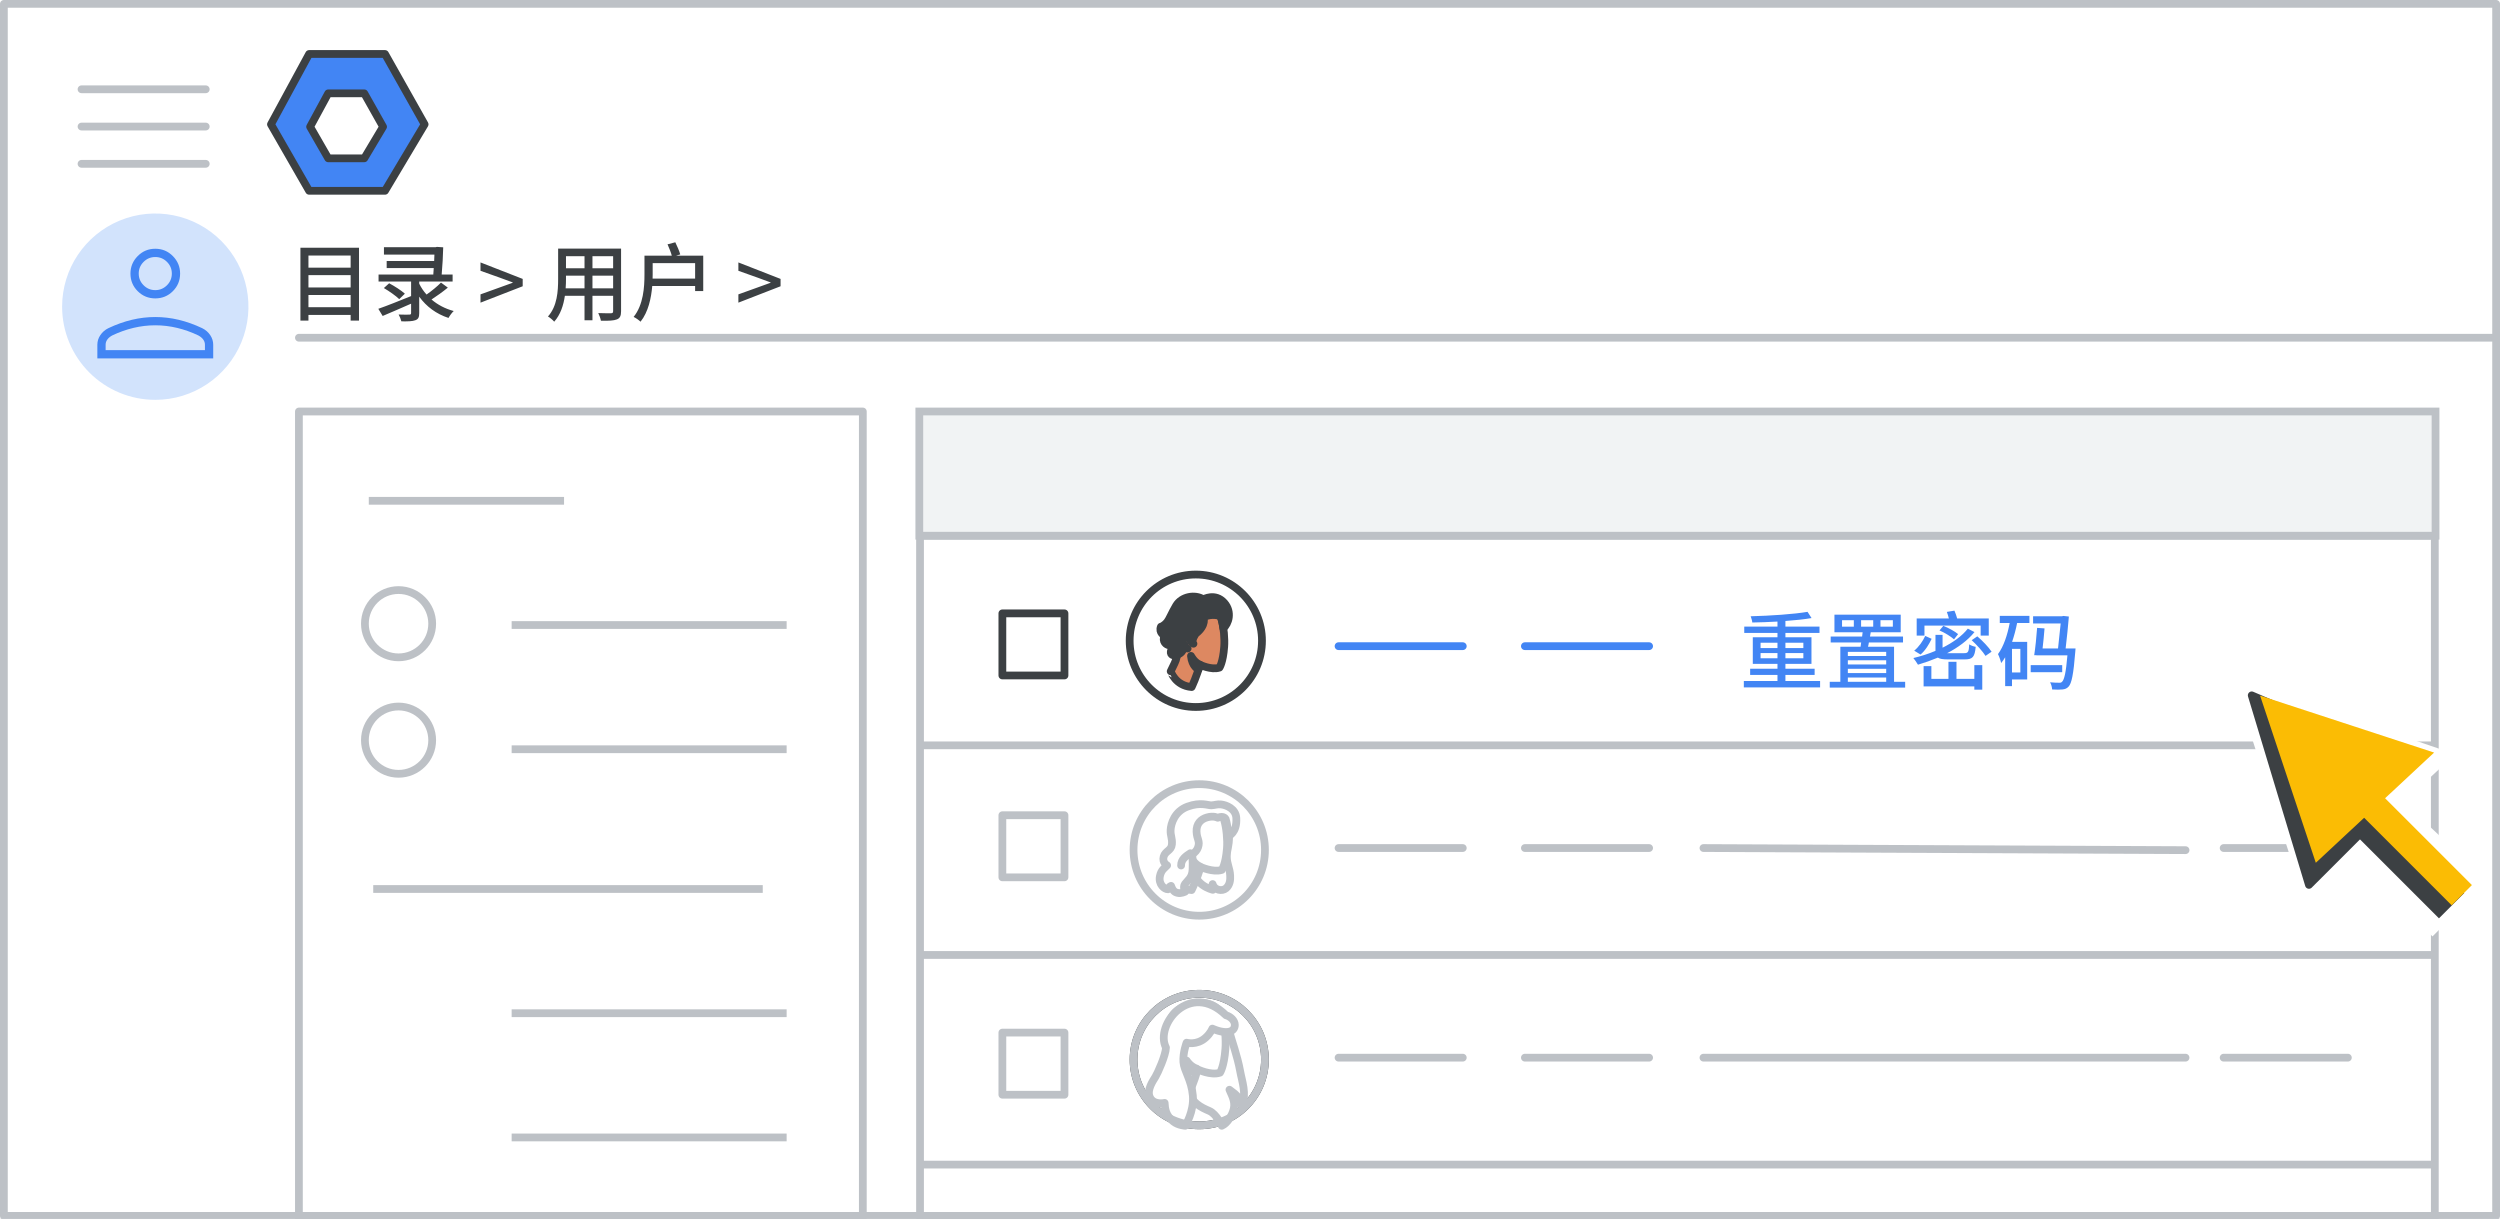 <svg width="322" height="157" viewBox="0 0 322 157" fill="none" xmlns="http://www.w3.org/2000/svg">
<rect x="0" y="0" width="322" height="157" fill="#333333" stroke="none"/>
<g id="reset-password-option" clip-path="url(#clip0_7_1161)">
<rect width="322" height="157" fill="white"/>
<rect id="bg" x="1" y="0.5" width="320" height="155.622" fill="white"/>
<rect id="Rectangle" x="98" y="76" width="8.05" height="8.05" fill="white" stroke="#BDC1C6" stroke-linejoin="round"/>
<rect id="Rectangle_2" x="98" y="102" width="8.05" height="8.05" fill="white" stroke="#BDC1C6" stroke-linejoin="round"/>
<rect id="Rectangle_3" x="98" y="128" width="8.05" height="8.05" fill="white" stroke="#BDC1C6" stroke-linejoin="round"/>
<path id="Line" d="M38.5 43.5H321" stroke="#BDC1C6" stroke-linecap="round"/>
<g id="nav-directory-on">
<path id="Path" d="M20 51.5C24.854 51.5 29.23 48.576 31.087 44.091C32.944 39.607 31.916 34.445 28.484 31.014C25.051 27.582 19.889 26.556 15.405 28.415C10.921 30.273 7.998 34.65 8 39.504C8 42.686 9.264 45.738 11.515 47.988C13.765 50.238 16.818 51.501 20 51.5Z" fill="#D2E3FC"/>
<g id="person_BASELINE_P900">
<path id="Shape" fill-rule="evenodd" clip-rule="evenodd" d="M17.735 37.502C18.357 38.123 19.112 38.434 20 38.434C20.888 38.434 21.643 38.123 22.265 37.502C22.887 36.88 23.198 36.125 23.198 35.236C23.198 34.366 22.887 33.615 22.265 32.984C21.643 32.354 20.888 32.039 20 32.039C19.112 32.039 18.357 32.354 17.735 32.984C17.113 33.615 16.802 34.366 16.802 35.236C16.802 36.125 17.113 36.88 17.735 37.502ZM12.539 44.403V46.162H27.462V44.403C27.462 43.959 27.333 43.546 27.076 43.164C26.818 42.782 26.476 42.485 26.049 42.272C25.037 41.792 24.029 41.432 23.025 41.192C22.021 40.952 21.013 40.833 20 40.833C18.987 40.833 17.979 40.952 16.976 41.192C15.972 41.432 14.963 41.792 13.951 42.272C13.524 42.485 13.183 42.782 12.925 43.164C12.667 43.546 12.539 43.959 12.539 44.403ZM26.396 45.096V44.403C26.396 44.155 26.32 43.928 26.17 43.723C26.018 43.519 25.809 43.346 25.543 43.204C24.655 42.778 23.744 42.454 22.812 42.232C21.879 42.01 20.942 41.898 20 41.898C19.058 41.898 18.122 42.01 17.189 42.232C16.256 42.454 15.345 42.778 14.457 43.204C14.191 43.346 13.982 43.519 13.831 43.723C13.68 43.928 13.604 44.155 13.604 44.403V45.096H26.396ZM21.506 36.742C21.088 37.159 20.586 37.368 20 37.368C19.414 37.368 18.912 37.159 18.495 36.742C18.077 36.324 17.868 35.823 17.868 35.236C17.868 34.65 18.077 34.148 18.495 33.731C18.912 33.313 19.414 33.105 20 33.105C20.586 33.105 21.088 33.313 21.506 33.731C21.923 34.148 22.132 34.65 22.132 35.236C22.132 35.823 21.923 36.324 21.506 36.742Z" fill="#4285F4"/>
</g>
</g>
<rect id="Rectangle_4" x="38.5" y="53" width="72.632" height="104" fill="white" stroke="#BDC1C6" stroke-linejoin="round"/>
<path id="Line_2" d="M48 64.503H72.15" stroke="#BDC1C6" stroke-linecap="square"/>
<path id="Line_3" d="M48.572 114.503H97.742" stroke="#BDC1C6" stroke-linecap="square"/>
<path id="Line_4" d="M66.4 80.503H100.819" stroke="#BDC1C6" stroke-linecap="square"/>
<path id="Line_5" d="M66.4 146.503H100.819" stroke="#BDC1C6" stroke-linecap="square"/>
<path id="Line_6" d="M66.4 96.503H100.819" stroke="#BDC1C6" stroke-linecap="square"/>
<path id="Line_7" d="M66.4 130.503H100.819" stroke="#BDC1C6" stroke-linecap="square"/>
<g id="Admin logo">
<path id="Path 19" fill-rule="evenodd" clip-rule="evenodd" d="M39.816 6.952H49.586L54.691 16.017L49.586 24.575H39.816L34.9 16.017L39.816 6.952Z" fill="#4285F4" stroke="#3C4043" stroke-linejoin="round"/>
<path id="Path 19_2" fill-rule="evenodd" clip-rule="evenodd" d="M42.277 12.023H46.916L49.34 16.328L46.916 20.391H42.277L39.942 16.328L42.277 12.023Z" fill="white" stroke="#3C4043" stroke-linejoin="round"/>
</g>
<g id="Menu">
<path id="Line_8" d="M10.5 11.5H26.5" stroke="#BDC1C6" stroke-linecap="round" stroke-linejoin="round"/>
<path id="Line_9" d="M10.5 16.3H26.5" stroke="#BDC1C6" stroke-linecap="round" stroke-linejoin="round"/>
<path id="Line_10" d="M10.5 21.1H26.5" stroke="#BDC1C6" stroke-linecap="round" stroke-linejoin="round"/>
</g>
<rect id="border" x="0.5" y="0.5" width="321" height="156.108" stroke="#BDC1C6" stroke-linejoin="round"/>
<g id="Group 2">
<g id="Group">
<path id="Line 2" d="M118.908 96H313.198" stroke="#BDC1C6" stroke-linecap="round" stroke-linejoin="round"/>
<path id="Line 2_2" d="M118.908 69H313.198" stroke="#BDC1C6" stroke-linecap="round" stroke-linejoin="round"/>
<rect id="Rectangle_5" x="118.5" y="53.5" width="195.105" height="103.5" stroke="#BDC1C6" stroke-linejoin="round"/>
<rect id="Rectangle_6" x="118.408" y="53" width="195.289" height="16" fill="#F1F3F4" stroke="#BDC1C6"/>
<path id="Line 2_3" d="M118.908 123H313.198" stroke="#BDC1C6" stroke-linecap="round" stroke-linejoin="round"/>
<path id="Line 2_4" d="M118.908 150H313.198" stroke="#BDC1C6" stroke-linecap="round" stroke-linejoin="round"/>
</g>
<g id="People/profile14 greyscale">
<ellipse id="Oval" cx="154.463" cy="136.472" rx="8.463" ry="8.472" fill="white" stroke="#3C4043"/>
<path id="Path_2" d="M158.464 131.558C158.464 131.558 158.257 132.435 158.432 133.182C158.592 133.847 159.389 136.055 159.724 137.922C159.979 139.351 160.569 140.73 159.979 142.532C159.979 142.532 159.708 141.412 159.054 140.893L158.353 140.357C158.528 140.844 159.15 141.769 158.911 142.808C158.719 143.653 158.066 144.708 157.364 145C157.364 145 156.695 143.49 155.754 143.084C154.813 142.678 153.251 142.013 153.123 140.227C152.996 138.441 154.638 131.591 154.638 131.591H158.464V131.558Z" fill="white" stroke="#BDC1C6" stroke-linecap="round" stroke-linejoin="round"/>
<path id="Path_3" d="M153.039 141.047C153.039 141.047 153.846 139.354 154.241 137.727C154.241 137.727 155.934 138.565 157.137 138.162C157.137 138.162 157.659 137.42 157.833 135.084C157.928 133.907 157.77 132.118 157.453 131.022C157.105 129.781 155.919 128.943 153.972 129.249C151.33 129.652 150.112 131.135 150.602 133.697C151.172 136.743 150.871 136.743 149.953 138.71C149.969 138.71 150.602 140.837 153.039 141.047Z" fill="white" stroke="#BDC1C6" stroke-linecap="round" stroke-linejoin="round"/>
<path id="Path_4" d="M153.907 138.188C153.907 138.188 152.977 137.859 152.84 136.606C152.84 136.606 153.297 137.353 154.105 137.631C154.105 137.631 154.059 137.77 154.029 137.884C153.968 138.023 153.907 138.188 153.907 138.188Z" fill="#BDC1C6" stroke="#BDC1C6" stroke-linecap="round" stroke-linejoin="round"/>
<path id="Path_5" d="M148.818 138.695C148.518 139.184 147.695 140.366 148.075 141.264C148.549 142.399 150.004 142.053 150.004 142.053C150.051 142.825 150.146 143.692 151.142 144.464C151.758 144.953 152.66 145 152.66 145C152.66 145 153.814 143.172 153.64 141.123C153.466 139.074 152.501 137.923 152.422 136.788C152.343 135.559 152.833 134.298 152.833 134.298C152.833 134.298 154.13 134.676 155.268 133.667C155.932 133.084 156.153 132.485 156.153 132.485C156.153 132.485 157.07 132.927 157.908 132.927C158.746 132.927 159.047 132.485 159.047 132.013C159.047 131.445 158.493 130.925 157.908 130.767C153.28 126.244 148.691 132.013 150.177 134.928C150.146 135.921 149.118 138.207 148.818 138.695Z" fill="white" stroke="#BDC1C6" stroke-linecap="round" stroke-linejoin="round"/>
<ellipse id="Oval_2" cx="154.463" cy="136.472" rx="8.463" ry="8.472" stroke="#BDC1C6"/>
<mask id="mask0_7_1161" style="mask-type:luminance" maskUnits="userSpaceOnUse" x="145" y="127" width="19" height="19">
<ellipse id="Oval_3" cx="154.463" cy="136.472" rx="8.463" ry="8.472" fill="white" stroke="white"/>
</mask>
<g mask="url(#mask0_7_1161)">
</g>
</g>
<g id="People/profile10 greyscale">
<g id="Group 22 Copy 4">
<ellipse id="Oval_4" cx="154.463" cy="109.472" rx="8.463" ry="8.472" fill="white" stroke="#BDC1C6"/>
</g>
<g id="Group 21">
<path id="Fill 1" fill-rule="evenodd" clip-rule="evenodd" d="M157.607 104.879C157.607 104.879 158.273 105.767 158.302 107.648C158.317 109.099 158.013 109.351 158.013 110.328C158.013 111.306 158.404 111.809 158.447 112.801C158.476 113.349 158.418 113.971 157.911 114.415C157.418 114.83 156.418 114.682 156.186 113.868C156.186 113.868 156.114 114.415 156.215 114.608C156.215 114.608 153.403 113.986 153.737 111.261C154.07 108.537 156.157 104.361 156.157 104.361L157.607 104.879Z" fill="white"/>
<path id="Stroke 3" fill-rule="evenodd" clip-rule="evenodd" d="M157.607 104.879C157.607 104.879 158.273 105.767 158.302 107.648C158.317 109.099 158.013 109.351 158.013 110.328C158.013 111.306 158.404 111.809 158.447 112.801C158.476 113.349 158.418 113.971 157.911 114.415C157.418 114.83 156.418 114.682 156.186 113.868C156.186 113.868 156.114 114.415 156.215 114.608C156.215 114.608 153.403 113.986 153.737 111.261C154.07 108.537 156.157 104.361 156.157 104.361L157.607 104.879Z" stroke="#BDC1C6" stroke-linecap="round" stroke-linejoin="round"/>
<path id="Fill 5" fill-rule="evenodd" clip-rule="evenodd" d="M153.478 114.64C153.478 114.64 154.244 113.117 154.62 111.652C154.62 111.652 156.228 112.406 157.371 112.043C157.371 112.043 157.867 111.376 158.032 109.273C158.122 108.214 157.972 106.604 157.671 105.618C157.341 104.501 156.213 103.746 154.364 104.022C151.854 104.385 150.697 105.719 151.163 108.025C151.704 110.767 151.418 110.767 150.547 112.536C150.562 112.536 151.178 114.451 153.478 114.64Z" fill="white"/>
<path id="Stroke 7" fill-rule="evenodd" clip-rule="evenodd" d="M153.478 114.64C153.478 114.64 154.244 113.117 154.62 111.652C154.62 111.652 156.228 112.406 157.371 112.043C157.371 112.043 157.867 111.376 158.032 109.273C158.122 108.214 157.972 106.604 157.671 105.618C157.341 104.501 156.213 103.746 154.364 104.022C151.854 104.385 150.697 105.719 151.163 108.025C151.704 110.767 151.418 110.767 150.547 112.536C150.562 112.536 151.178 114.451 153.478 114.64Z" stroke="#BDC1C6" stroke-linecap="round" stroke-linejoin="round"/>
<path id="Stroke 9" d="M152.919 107.803C152.919 107.803 152.747 107.477 152.507 107.529C152.267 107.58 152.107 107.94 152.13 108.334C152.142 108.729 152.393 109.277 152.679 109.5" stroke="#BDC1C6" stroke-linecap="round" stroke-linejoin="round"/>
<path id="Fill 11" fill-rule="evenodd" clip-rule="evenodd" d="M154.314 112.268C154.314 112.268 153.443 111.856 153.314 110.291C153.314 110.291 153.743 111.224 154.5 111.572C154.5 111.572 154.457 111.745 154.429 111.888C154.371 112.046 154.314 112.268 154.314 112.268Z" fill="#BDC1C6"/>
<path id="Stroke 13" fill-rule="evenodd" clip-rule="evenodd" d="M154.314 112.268C154.314 112.268 153.443 111.856 153.314 110.291C153.314 110.291 153.743 111.224 154.5 111.572C154.5 111.572 154.457 111.745 154.429 111.888C154.371 112.046 154.314 112.268 154.314 112.268Z" stroke="#BDC1C6" stroke-linecap="round" stroke-linejoin="round"/>
<path id="Fill 15" fill-rule="evenodd" clip-rule="evenodd" d="M156.84 105.327C156.84 105.327 156.346 105.033 155.462 105.283C154.684 105.503 154.07 106.09 154.115 107.117C154.159 108.144 154.594 108.291 154.309 109.142C154.174 109.523 153.935 109.773 153.561 110.052C153.561 110.052 153.65 110.932 153.605 112.003C153.561 113.074 152.977 113.368 152.617 113.867C152.333 114.248 152.647 114.85 152.647 114.85C152.647 114.85 152.108 115.114 151.704 115.011C151.479 114.953 151.105 114.909 150.835 114.102C150.835 114.102 150.521 114.204 150.431 114.542C150.012 114.556 149.173 113.926 149.398 112.84C149.563 112.018 150.042 111.783 150.326 111.46C150.326 111.46 149.668 111.108 149.877 110.345C150.087 109.582 150.865 109.582 150.94 108.76C151.015 107.939 150.731 107.674 150.776 106.882C150.82 106.105 151.27 104.505 152.962 103.889C154.654 103.272 155.582 103.742 156.016 103.727C156.45 103.713 156.795 103.551 157.259 103.61C157.963 103.683 159.16 104.168 159.235 105.341C159.355 107.293 158.217 107.689 158.217 107.689C158.217 107.689 158.127 106.31 157.873 105.503C157.873 105.518 157.678 104.989 156.84 105.327Z" fill="white"/>
<path id="Stroke 17" fill-rule="evenodd" clip-rule="evenodd" d="M156.84 105.327C156.84 105.327 156.346 105.033 155.462 105.283C154.684 105.503 154.07 106.09 154.115 107.117C154.159 108.144 154.594 108.291 154.309 109.142C154.174 109.523 153.935 109.773 153.561 110.052C153.561 110.052 153.65 110.932 153.605 112.003C153.561 113.074 152.977 113.368 152.617 113.867C152.333 114.248 152.647 114.85 152.647 114.85C152.647 114.85 152.108 115.114 151.704 115.011C151.479 114.953 151.105 114.909 150.835 114.102C150.835 114.102 150.521 114.204 150.431 114.542C150.012 114.556 149.173 113.926 149.398 112.84C149.563 112.018 150.042 111.783 150.326 111.46C150.326 111.46 149.668 111.108 149.877 110.345C150.087 109.582 150.865 109.582 150.94 108.76C151.015 107.939 150.731 107.674 150.776 106.882C150.82 106.105 151.27 104.505 152.962 103.889C154.654 103.272 155.582 103.742 156.016 103.727C156.45 103.713 156.795 103.551 157.259 103.61C157.963 103.683 159.16 104.168 159.235 105.341C159.355 107.293 158.217 107.689 158.217 107.689C158.217 107.689 158.127 106.31 157.873 105.503C157.873 105.518 157.678 104.989 156.84 105.327Z" stroke="#BDC1C6" stroke-linecap="round" stroke-linejoin="round"/>
<path id="Stroke 19" d="M153.314 109.896C152.796 110.242 152.112 110.664 152.128 111.477" stroke="#BDC1C6" stroke-linecap="round" stroke-linejoin="round"/>
</g>
</g>
<rect id="Rectangle_7" x="129.105" y="105" width="8" height="8" fill="white" stroke="#BDC1C6" stroke-linejoin="round"/>
<rect id="Rectangle_8" x="129.105" y="133" width="8" height="8" fill="white" stroke="#BDC1C6" stroke-linejoin="round"/>
<path id="Line_11" d="M196.406 83.227H212.406" stroke="#4285F4" stroke-linecap="round"/>
<path id="Line_12" d="M172.406 83.227H188.406" stroke="#4285F4" stroke-linecap="round"/>
<g id="People/profile1">
<ellipse id="Oval_5" cx="154.021" cy="82.53" rx="8.521" ry="8.53" fill="white" stroke="#3C4043"/>
<g id="Group 25">
<g id="Group 23">
<path id="Fill 1_2" fill-rule="evenodd" clip-rule="evenodd" d="M153.483 88.492C153.483 88.492 154.188 87.025 154.534 85.612C154.534 85.612 156.015 86.339 157.066 85.99C157.066 85.99 157.523 85.347 157.675 83.32C157.758 82.299 157.619 80.747 157.343 79.797C157.038 78.72 156.001 77.993 154.299 78.259C151.988 78.608 150.923 79.894 151.352 82.117C151.85 84.76 151.587 84.76 150.785 86.465C150.799 86.465 151.352 88.311 153.483 88.492Z" fill="#DD8861"/>
<path id="Stroke 3_2" fill-rule="evenodd" clip-rule="evenodd" d="M153.483 88.492C153.483 88.492 154.188 87.025 154.534 85.612C154.534 85.612 156.015 86.339 157.066 85.99C157.066 85.99 157.523 85.347 157.675 83.32C157.758 82.299 157.619 80.747 157.343 79.797C157.038 78.72 156.001 77.993 154.299 78.259C151.988 78.608 150.923 79.894 151.352 82.117C151.85 84.76 151.587 84.76 150.785 86.465C150.799 86.465 151.352 88.311 153.483 88.492Z" stroke="#3D4043" stroke-linecap="round" stroke-linejoin="round"/>
<path id="Stroke 5" d="M153.261 82.145C153.261 82.145 153.053 81.88 152.763 81.921C152.472 81.963 152.278 82.257 152.306 82.579C152.32 82.9 152.624 83.348 152.97 83.529" stroke="#3C4043" stroke-linecap="round" stroke-linejoin="round"/>
<path id="Fill 7" fill-rule="evenodd" clip-rule="evenodd" d="M154.368 86.228C154.368 86.228 153.524 85.864 153.399 84.48C153.399 84.48 153.814 85.305 154.548 85.612C154.548 85.612 154.506 85.766 154.478 85.892C154.423 86.032 154.368 86.228 154.368 86.228Z" fill="#3C4043"/>
<path id="Stroke 9_2" fill-rule="evenodd" clip-rule="evenodd" d="M154.368 86.228C154.368 86.228 153.524 85.864 153.399 84.48C153.399 84.48 153.814 85.305 154.548 85.612C154.548 85.612 154.506 85.766 154.478 85.892C154.423 86.032 154.368 86.228 154.368 86.228Z" stroke="#3C4043" stroke-linecap="round" stroke-linejoin="round"/>
<path id="Fill 11_2" fill-rule="evenodd" clip-rule="evenodd" d="M152.555 83.166C152.555 83.166 152.472 84.298 151.269 84.41C151.075 84.424 150.632 84.312 150.853 83.725C150.978 83.417 150.867 83.152 150.563 83.11C150.231 83.054 149.65 82.676 149.982 81.852C149.982 81.852 149.221 81.516 149.525 80.719C149.525 80.719 149.871 80.663 150.328 80.118C150.632 79.74 150.895 78.999 151.476 78.021C152.182 76.819 153.925 76.511 154.99 77.196C154.99 77.196 156.512 76.315 157.688 77.643C158.726 78.832 158.242 80.342 157.564 80.915C157.564 80.915 157.412 79.74 157.162 79.349C157.162 79.349 156.097 78.957 155.004 79.503C155.004 79.503 155.447 80.495 154.022 81.614C154.022 81.614 153.358 82.481 153.717 82.914C153.717 82.914 153.219 82.676 153.275 82.145C153.275 82.145 153.136 81.921 152.777 81.921C152.569 81.921 152.32 82.159 152.32 82.579C152.306 82.816 152.555 83.166 152.555 83.166Z" fill="#3C4043"/>
<path id="Stroke 13_2" fill-rule="evenodd" clip-rule="evenodd" d="M152.555 83.166C152.555 83.166 152.472 84.298 151.269 84.41C151.075 84.424 150.632 84.312 150.853 83.725C150.978 83.417 150.867 83.152 150.563 83.11C150.231 83.054 149.65 82.676 149.982 81.852C149.982 81.852 149.221 81.516 149.525 80.719C149.525 80.719 149.871 80.663 150.328 80.118C150.632 79.74 150.895 78.999 151.476 78.021C152.182 76.819 153.925 76.511 154.99 77.196C154.99 77.196 156.512 76.315 157.688 77.643C158.726 78.832 158.242 80.342 157.564 80.915C157.564 80.915 157.412 79.74 157.162 79.349C157.162 79.349 156.097 78.957 155.004 79.503C155.004 79.503 155.447 80.495 154.022 81.614C154.022 81.614 153.358 82.481 153.717 82.914C153.717 82.914 153.219 82.676 153.275 82.145C153.275 82.145 153.136 81.921 152.777 81.921C152.569 81.921 152.32 82.159 152.32 82.579C152.306 82.816 152.555 83.166 152.555 83.166Z" stroke="#3C4043" stroke-linecap="round" stroke-linejoin="round"/>
</g>
</g>
</g>
<rect id="Rectangle_9" x="129.105" y="79" width="8" height="8" fill="white" stroke="#3C4043" stroke-linejoin="round"/>
<path id="Line Copy 3" d="M196.406 109.227H212.406" stroke="#BDC1C6" stroke-linecap="round"/>
<path id="Line Copy 2" d="M172.406 109.227H188.406" stroke="#BDC1C6" stroke-linecap="round"/>
<path id="Line Copy" d="M286.406 109.227H302.406" stroke="#BDC1C6" stroke-linecap="round"/>
<path id="Line Copy 6" d="M196.406 136.227H212.406" stroke="#BDC1C6" stroke-linecap="round"/>
<path id="Line Copy 8" d="M219.406 109.227L281.5 109.5" stroke="#BDC1C6" stroke-linecap="round"/>
<path id="Line Copy 7" d="M219.406 136.227H281.496" stroke="#BDC1C6" stroke-linecap="round"/>
<path id="Line Copy 5" d="M172.406 136.227H188.406" stroke="#BDC1C6" stroke-linecap="round"/>
<path id="Line Copy 4" d="M286.406 136.227H302.406" stroke="#BDC1C6" stroke-linecap="round"/>
</g>
<g id="Cursor" clip-path="url(#clip1_7_1161)">
<g id="White bg">
<path id="Triangle" d="M288.239 87.848L311.104 98.078L303.57 98.441L307.005 107.14L297.53 116.616L288.239 87.848Z" fill="white" stroke="white" stroke-linejoin="round"/>
<path id="Triangle_2" d="M289.021 87.834L316.232 97.145L298.955 113.17L289.021 87.834Z" fill="white"/>
<path id="Rectangle_10" d="M302.551 109.023L308.839 102.597L320.436 113.477L313.3 120.613L302.551 109.023Z" fill="white"/>
</g>
<g id="Black">
<path id="Triangle_3" d="M290.022 89.561L309.369 97.853L302.92 98.313L305.683 105.684L297.392 113.975L290.022 89.561Z" fill="#3C4043" stroke="#3C4043" stroke-linejoin="round"/>
<path id="Rectangle_11" d="M303.177 107.323L306.018 104.36L317.393 115.024L314.136 118.281L303.177 107.323Z" fill="#3C4043"/>
</g>
<g id="Yellow">
<path id="Rectangle_12" d="M306.209 101.826L303.604 104.431L315.776 116.604L318.382 113.998L306.209 101.826Z" fill="#FBBC04"/>
<path id="Triangle_4" d="M291.097 89.592L313.514 96.931L298.276 111.126L291.097 89.592Z" fill="#FBBC04"/>
</g>
</g>
<path id="Reset password" d="M226.761 84.788H228.939V84.117H226.761V84.788ZM226.761 82.786V83.468H228.939V82.786H226.761ZM232.272 82.786H229.962V83.468H232.272V82.786ZM232.272 84.788V84.117H229.962V84.788H232.272ZM229.962 87.714H234.428V88.539H224.605V87.714H228.939V86.933H225.419V86.13H228.939V85.503H225.76V82.082H228.939V81.521H224.66V80.707H228.939V80.058C227.839 80.124 226.717 80.157 225.694 80.179C225.683 79.937 225.562 79.585 225.485 79.376C228.015 79.31 231.04 79.112 232.811 78.804L233.328 79.607C232.382 79.772 231.205 79.893 229.962 79.981V80.707H234.351V81.521H229.962V82.082H233.317V85.503H229.962V86.13H233.724V86.933H229.962V87.714ZM238.003 87.263V87.813H242.942V87.263H238.003ZM242.942 83.963H238.003V84.491H242.942V83.963ZM238.003 86.141V86.691H242.942V86.141H238.003ZM242.942 85.58V85.041H238.003V85.58H242.942ZM239.708 79.882V80.718H241.27V79.882H239.708ZM238.773 80.718V79.882H237.255V80.718H238.773ZM242.205 79.882V80.718H243.8V79.882H242.205ZM243.954 87.813H245.384V88.561H235.671V87.813H237.035V83.303H239.642C239.664 83.127 239.697 82.951 239.719 82.753H235.792V81.983H239.84C239.862 81.796 239.884 81.609 239.906 81.433H236.276V79.167H244.812V81.433H240.951C240.918 81.609 240.896 81.796 240.852 81.983H245.109V82.753H240.709C240.687 82.951 240.643 83.127 240.599 83.303H243.954V87.813ZM247.87 80.575V81.862H246.869V79.662H251.016C250.95 79.387 250.851 79.068 250.752 78.815L251.731 78.65C251.874 78.958 251.995 79.354 252.083 79.662H256.153V81.862H255.108V80.575H247.87ZM252.204 81.675L251.676 82.346C251.28 81.983 250.477 81.488 249.806 81.202L250.301 80.608C250.961 80.872 251.797 81.323 252.204 81.675ZM247.969 81.906L248.794 82.28C248.464 82.973 247.991 83.787 247.364 84.304L246.55 83.809C247.144 83.325 247.672 82.566 247.969 81.906ZM253.062 84.931H250.873C250.235 84.931 249.839 84.865 249.597 84.7C248.761 85.052 247.892 85.36 247.034 85.613C246.902 85.382 246.616 84.964 246.44 84.755C247.419 84.524 248.387 84.216 249.289 83.831V83.776V81.774H250.202V83.424C251.522 82.764 252.677 81.95 253.458 80.971L254.316 81.411C253.414 82.511 252.193 83.402 250.796 84.128H250.939H252.985C253.491 84.128 253.59 83.974 253.634 82.995C253.843 83.138 254.217 83.27 254.47 83.314C254.349 84.623 254.074 84.931 253.062 84.931ZM254.294 87.439V85.668H255.317V88.825H254.294V88.407H247.76V85.8H248.761V87.439H250.961V85.239H251.995V87.439H254.294ZM253.953 82.456L254.679 81.961C255.35 82.533 256.153 83.369 256.516 83.941L255.735 84.48C255.394 83.93 254.613 83.061 253.953 82.456ZM260.223 86.614V83.578H259.145V86.614H260.223ZM257.572 80.245V79.321H261.389V80.245H259.805C259.64 81.081 259.42 81.906 259.156 82.676H261.103V87.516H259.145V88.374H258.265V84.656C258.1 84.931 257.935 85.173 257.748 85.404C257.704 85.14 257.484 84.524 257.341 84.249C258.067 83.27 258.551 81.807 258.848 80.245H257.572ZM265.613 85.668V86.581H261.554V85.668H265.613ZM266.053 83.523H267.329C267.329 83.523 267.318 83.82 267.296 83.952C267.065 86.867 266.823 88.022 266.438 88.429C266.207 88.682 265.976 88.77 265.635 88.803C265.349 88.836 264.843 88.836 264.315 88.803C264.304 88.539 264.205 88.143 264.051 87.879C264.546 87.934 264.997 87.934 265.206 87.934C265.393 87.945 265.492 87.923 265.602 87.802C265.877 87.549 266.097 86.625 266.284 84.403H262.28V84.392H262.005C262.148 83.49 262.302 81.994 262.379 80.872L263.336 80.938C263.27 81.752 263.182 82.72 263.083 83.523H265.074C265.195 82.467 265.327 81.246 265.415 80.3H261.862V79.376H265.591L265.745 79.332L266.471 79.409C266.383 80.575 266.207 82.159 266.053 83.523Z" fill="#4285F4"/>
<path id="Directory &#62; Users &#62;" d="M39.728 39.565H45.162V37.992H39.728V39.565ZM45.162 35.44H39.728V37.024H45.162V35.44ZM45.162 32.91H39.728V34.472H45.162V32.91ZM38.694 31.909H46.24V41.292H45.162V40.566H39.728V41.292H38.694V31.909ZM56.8 36.397L57.68 37.046C57.031 37.585 56.239 38.146 55.579 38.575C56.36 39.246 57.328 39.763 58.439 40.06C58.219 40.258 57.911 40.676 57.768 40.951C56.184 40.434 54.919 39.488 53.995 38.212V40.335C53.995 40.863 53.874 41.116 53.489 41.248C53.104 41.391 52.532 41.402 51.696 41.391C51.63 41.127 51.487 40.753 51.344 40.511C51.938 40.533 52.554 40.533 52.719 40.522C52.895 40.522 52.95 40.467 52.95 40.313V39.114C51.663 39.686 50.321 40.258 49.287 40.698L48.726 39.774C49.782 39.411 51.399 38.762 52.95 38.135V36.265H48.759V35.363H55.81C55.832 35.088 55.854 34.813 55.865 34.527H49.804V33.614H55.92C55.931 33.317 55.942 33.053 55.953 32.789H49.452V31.843H56.096L56.272 31.799L57.086 31.854C57.064 32.932 56.987 34.23 56.888 35.363H58.296V36.265H53.995V36.54C54.248 37.046 54.556 37.519 54.941 37.937C55.59 37.486 56.327 36.881 56.8 36.397ZM49.441 37.101L50.123 36.485C50.805 36.848 51.685 37.409 52.147 37.827L51.421 38.531C51.003 38.113 50.134 37.508 49.441 37.101ZM61.889 38.982V37.915L64.364 37.024L66.036 36.419V36.375L64.364 35.759L61.889 34.879V33.801L67.323 35.924V36.87L61.889 38.982ZM76.309 37.134H78.971V35.506H76.309V37.134ZM72.855 37.134H75.286V35.506H72.899V35.946C72.899 36.32 72.888 36.727 72.855 37.134ZM75.286 32.998H72.899V34.549H75.286V32.998ZM78.971 34.549V32.998H76.309V34.549H78.971ZM79.994 32.019V40.082C79.994 40.676 79.851 40.984 79.455 41.138C79.048 41.303 78.41 41.325 77.398 41.314C77.354 41.039 77.189 40.588 77.057 40.324C77.761 40.357 78.487 40.346 78.696 40.346C78.894 40.346 78.971 40.28 78.971 40.071V38.102H76.309V41.248H75.286V38.102H72.756C72.58 39.312 72.184 40.544 71.381 41.435C71.227 41.237 70.809 40.885 70.578 40.764C71.777 39.433 71.887 37.486 71.887 35.935V32.019H79.994ZM84.053 35.88H89.531V33.889H84.064V35.352C84.064 35.528 84.064 35.693 84.053 35.88ZM87.067 32.932H90.576V37.486H89.531V36.837H84.009C83.877 38.399 83.503 40.181 82.502 41.435C82.315 41.248 81.864 40.929 81.611 40.819C82.876 39.246 83.008 36.969 83.008 35.352V32.932H86.528C86.418 32.503 86.176 31.92 85.978 31.469L86.979 31.205C87.221 31.7 87.496 32.338 87.617 32.767L87.067 32.932ZM95.103 38.982V37.915L97.579 37.024L99.251 36.419V36.375L97.579 35.759L95.103 34.879V33.801L100.538 35.924V36.87L95.103 38.982Z" fill="#3C4043"/>
<g id="Radio">
<circle id="Oval_6" cx="51.333" cy="80.333" r="4.333" stroke="#BDC1C6"/>
</g>
<g id="Radio_2">
<circle id="Oval_7" cx="51.333" cy="95.333" r="4.333" stroke="#BDC1C6"/>
</g>
</g>
<defs>
<clipPath id="clip0_7_1161">
<rect width="322" height="157" fill="white"/>
</clipPath>
<clipPath id="clip1_7_1161">
<rect width="45" height="45" fill="white" transform="translate(280.5 80.5)"/>
</clipPath>
</defs>
</svg>
